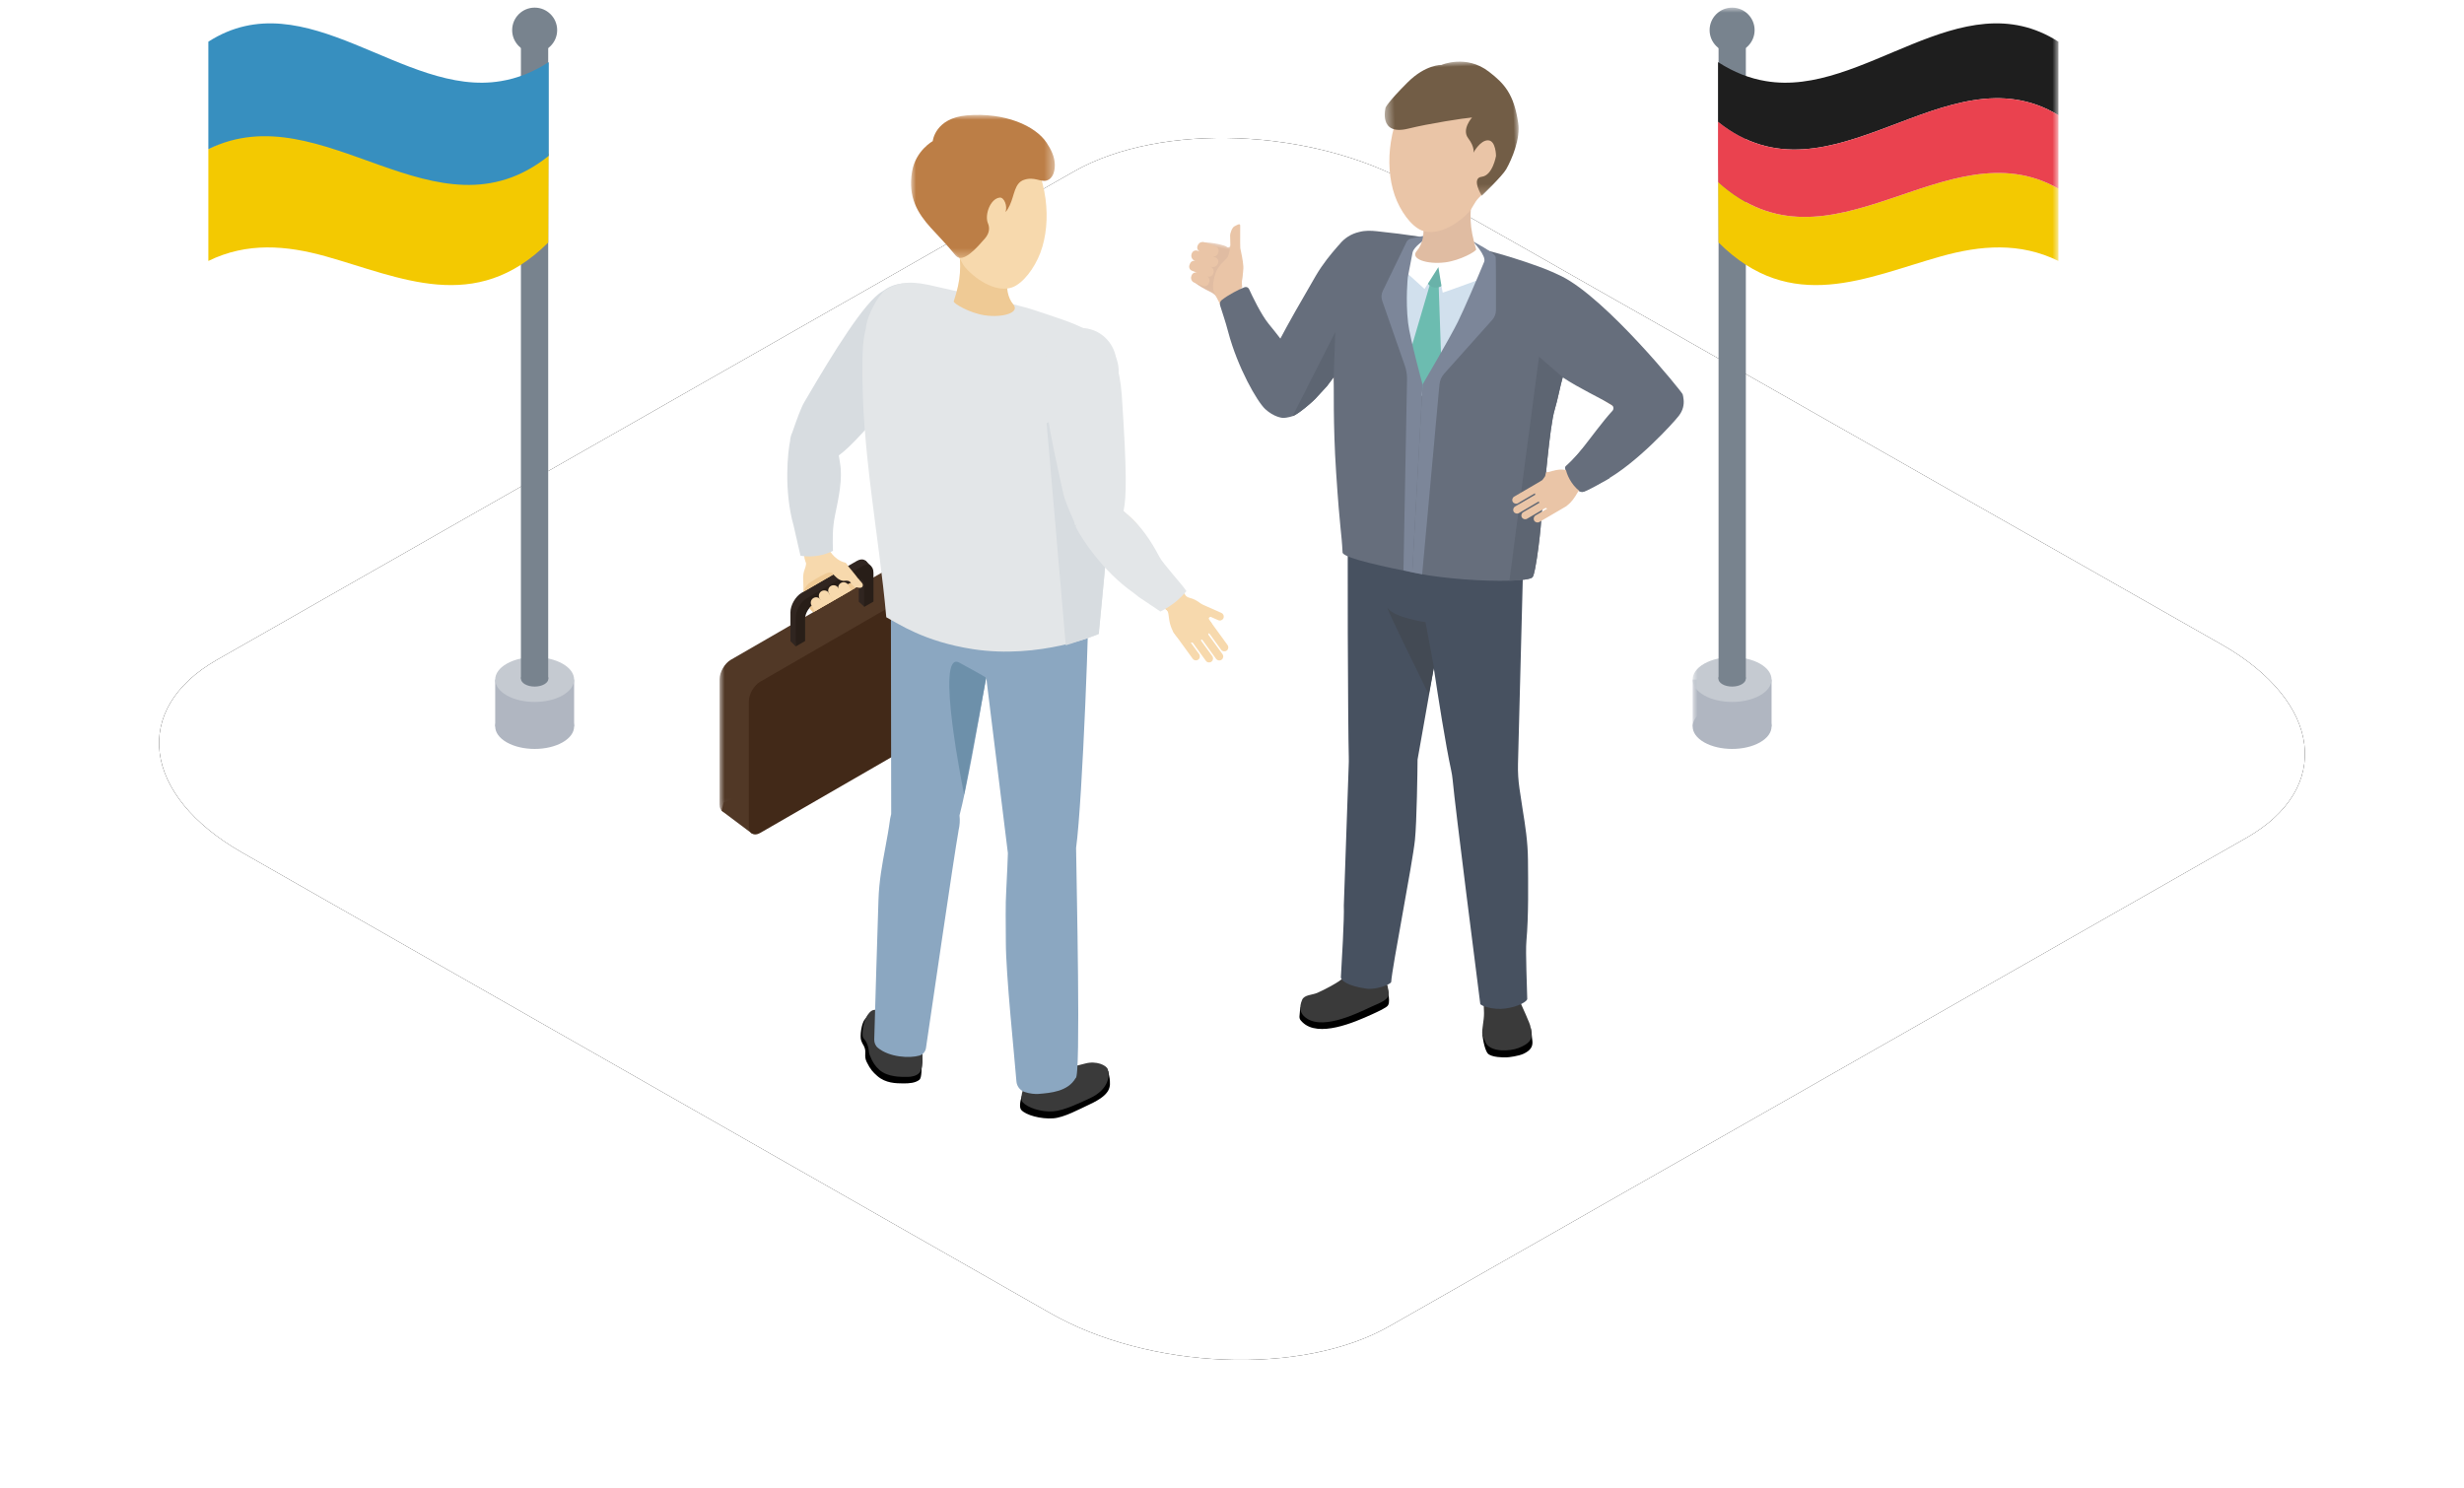 <svg xmlns="http://www.w3.org/2000/svg" xmlns:xlink="http://www.w3.org/1999/xlink" width="250" height="151" viewBox="0 0 250 151"><defs><polygon id="c" points="0 75.226 37.11 75.226 37.11 0 0 0"/><polygon id="g" points="0 0 20.076 0 20.076 25.921 0 25.921"/><polygon id="i" points="0 0 14.591 0 14.591 14.514 0 14.514"/><polygon id="k" points="0 0 5.218 0 5.218 5.935 0 5.935"/><polygon id="m" points="0 0 13.531 0 13.531 13.683 0 13.683"/><path id="a" d="M24.558,85.737 L106.499,132.443 C116.536,138.228 132.095,138.856 140.928,133.832 L227.921,84.25 C236.721,79.226 235.617,70.466 225.445,64.648 L143.404,18.009 C133.199,12.224 117.808,11.596 108.975,16.62 L21.982,66.202 C13.316,71.16 14.386,79.92 24.558,85.737 Z"/><path id="e" d="M18.506,2.607 C23.852,0.371 29.196,-1.562 34.535,1.86 L34.535,1.86 L34.535,24.109 C30.616,22.189 26.63,22.525 22.635,23.639 C22.333,23.723 22.031,23.811 21.729,23.9 L21.275,24.036 C14.169,26.179 7.004,29.183 0.051,22.239 C0.038,20.193 0.027,18.147 0.014,16.104 C0.01,15.295 0.005,14.486 0,13.677 L0,13.677 L0,3.932 C1.614,4.975 3.227,5.593 4.843,5.857 C8.902,6.552 12.962,4.94 17.021,3.232 L17.912,2.857 L17.912,2.857"/><filter id="b" width="116.5%" height="129%" x="-8.3%" y="-14.5%" filterUnits="objectBoundingBox"><feOffset in="SourceAlpha" result="shadowOffsetOuter1"/><feGaussianBlur in="shadowOffsetOuter1" result="shadowBlurOuter1" stdDeviation="6"/><feColorMatrix in="shadowBlurOuter1" values="0 0 0 0 0.216 0 0 0 0 0.561 0 0 0 0 0.749 0 0 0 0.15 0"/></filter></defs><g fill="none" fill-rule="evenodd" transform="translate(0 .774)"><rect width="250" height="150" y=".226"/><use xlink:href="#a" fill="#000" filter="url(#b)"/><use xlink:href="#a" fill="#FFF"/><g transform="translate(171.739)"><path fill="#B0B6C1" d="M6.833,74.56 C5.27,75.448 2.736,75.448 1.172,74.56 C-0.391,73.672 -0.391,72.231 1.172,71.343 C2.736,70.455 5.27,70.455 6.833,71.343 C8.396,72.231 8.396,73.672 6.833,74.56"/><mask id="d" fill="#fff"><use xlink:href="#c"/></mask><polygon fill="#B0B6C1" points="0 72.952 8.006 72.952 8.006 68.185 0 68.185" mask="url(#d)"/><path fill="#C5CAD1" d="M6.833,69.793 C5.27,70.681 2.736,70.681 1.172,69.793 C-0.391,68.905 -0.391,67.465 1.172,66.577 C2.736,65.689 5.27,65.689 6.833,66.577 C8.396,67.465 8.396,68.905 6.833,69.793" mask="url(#d)"/><polygon fill="#78838E" points="2.628 68.084 5.397 68.084 5.397 2.283 2.628 2.283" mask="url(#d)"/><path fill="#78838E" d="M4.988 68.662C4.444 68.977 3.561 68.977 3.017 68.662 2.473 68.348 2.473 67.839 3.017 67.524 3.561 67.21 4.444 67.21 4.988 67.524 5.533 67.839 5.533 68.348 4.988 68.662M6.286 2.283C6.286 3.544 5.264 4.566 4.003 4.566 2.742 4.566 1.72 3.544 1.72 2.283 1.72 1.022 2.742-0 4.003-0 5.264-0 6.286 1.022 6.286 2.283" mask="url(#d)"/><path fill="#F3C901" d="M37.11,18.366 C25.721,11.888 13.972,27.995 2.589,17.701 C2.601,19.745 2.613,21.79 2.625,23.836 C10.022,31.223 17.659,27.352 25.21,25.236 C29.204,24.122 33.19,23.786 37.11,25.706 L37.11,18.366 Z" mask="url(#d)"/><path fill="#1E1E1E" d="M37.11,10.912 C37.11,8.427 37.11,5.942 37.11,3.457 C27.223,-2.881 17.319,9.149 7.418,7.454 C5.802,7.19 4.188,6.571 2.575,5.528 C2.575,7.549 2.575,9.569 2.575,11.589 C14.012,20.742 25.666,4.011 37.11,10.912" mask="url(#d)"/><path fill="#EA424F" d="M37.11,18.366 C37.11,15.881 37.11,13.397 37.11,10.912 C25.666,4.011 14.012,20.743 2.575,11.59 C2.575,12.817 2.575,14.046 2.575,15.274 C2.58,16.083 2.584,16.892 2.589,17.701 C13.972,27.995 25.721,11.888 37.11,18.366" mask="url(#d)"/><g mask="url(#d)"><g transform="translate(2.575 1.597)"><mask id="f" fill="#fff"><use xlink:href="#e"/></mask><path d="M4.843,5.857 C3.227,5.593 1.614,4.975 0,3.932 L0,13.677 C0.005,14.486 0.01,15.295 0.014,16.104 C0.027,18.147 0.038,20.193 0.051,22.239 C7.448,29.626 15.085,25.755 22.635,23.639 C26.63,22.525 30.616,22.189 34.535,24.109 C34.535,16.693 34.535,9.277 34.535,1.86 C24.648,-4.478 14.744,7.552 4.843,5.857" mask="url(#f)"/></g></g></g><g transform="matrix(-1 0 0 1 58.25 0)"><path fill="#B0B6C1" d="M6.833,74.56 C5.27,75.448 2.736,75.448 1.172,74.56 C-0.391,73.672 -0.391,72.231 1.172,71.343 C2.736,70.455 5.27,70.455 6.833,71.343 C8.396,72.231 8.396,73.672 6.833,74.56"/><polygon fill="#B0B6C1" points="0 72.952 8.006 72.952 8.006 68.185 0 68.185"/><path fill="#C5CAD1" d="M6.833,69.793 C5.27,70.681 2.736,70.681 1.172,69.793 C-0.391,68.905 -0.391,67.465 1.172,66.577 C2.736,65.689 5.27,65.689 6.833,66.577 C8.396,67.465 8.396,68.905 6.833,69.793"/><polygon fill="#78838E" points="2.628 68.084 5.397 68.084 5.397 2.283 2.628 2.283"/><path fill="#78838E" d="M4.988 68.662C4.444 68.977 3.561 68.977 3.017 68.662 2.473 68.348 2.473 67.839 3.017 67.524 3.561 67.21 4.444 67.21 4.988 67.524 5.533 67.839 5.533 68.348 4.988 68.662M6.286 2.283C6.286 3.544 5.264 4.566 4.003 4.566 2.742 4.566 1.72 3.544 1.72 2.283 1.72 1.022 2.742 0 4.003 0 5.264 0 6.286 1.022 6.286 2.283"/><path fill="#F3C901" d="M37.11,14.362 C25.721,7.885 14.098,24.441 2.589,14.778 C2.601,16.822 2.613,21.79 2.625,23.836 C10.022,31.223 17.659,27.352 25.21,25.236 C29.204,24.122 33.19,23.786 37.11,25.706 L37.11,14.362 Z"/><path fill="#378FBF" d="M37.11,10.912 C37.11,8.427 37.11,5.942 37.11,3.457 C27.223,-2.881 17.319,9.149 7.418,7.454 C5.802,7.191 4.188,6.572 2.575,5.528 C2.575,7.549 2.575,13.02 2.575,15.04 C14.012,24.193 25.43,8.604 37.11,14.362"/></g><g transform="translate(73.007 4.726)"><g transform="translate(0 6.16)"><path fill="#F7D9AD" d="M10.786,45.529 C10.84,45.035 10.483,44.591 9.99,44.536 C9.496,44.482 9.051,44.838 8.997,45.333 C8.942,45.826 9.298,46.271 9.793,46.325 C10.287,46.38 10.731,46.023 10.786,45.529"/><path fill="#F7D9AD" d="M12.369,46.942 C12.123,46.222 11.713,45.811 11.124,45.282 C10.776,44.97 10.7,44.651 10.474,44.536 C10.286,44.44 9.042,44.616 8.859,45.024 C8.749,45.272 8.862,45.544 8.637,46.113 C8.407,46.691 8.434,47.461 8.686,48.2 C8.761,48.418 9.057,48.628 9.159,48.436 C9.21,48.342 9.203,48.648 9.29,48.8 C9.341,48.888 9.387,49.082 9.424,49.174 C9.647,49.724 10.55,49.619 11.156,49.413 C12.173,49.065 12.716,47.959 12.369,46.942"/><path fill="#F7D9AD" d="M10.775,45.025 C10.655,44.488 10.121,44.15 9.584,44.27 C9.046,44.391 8.709,44.924 8.829,45.461 C8.949,45.999 9.482,46.337 10.02,46.217 C10.557,46.096 10.895,45.563 10.775,45.025"/><path fill="#F7D9AD" d="M11.626,50.2 C11.816,50.058 11.84,49.646 12.108,49.513 C12.255,49.44 12.343,49.451 12.586,49.489 C13.255,49.591 13.058,48.694 13.326,48.657 C13.43,48.643 13.646,48.719 13.8,48.627 C13.926,48.551 14.16,48.127 13.461,47.329 C12.81,46.587 10.947,45.029 10.947,45.029 C10.947,45.029 9.871,44.541 9.157,45.733 C9.042,45.925 8.619,46.413 8.595,46.584 C8.542,46.942 8.423,48.194 8.574,48.675 C8.852,49.557 9.266,50.224 9.266,50.224 C9.266,50.224 9.596,50.663 9.928,50.701 C10.04,50.714 10.426,50.218 10.548,50.227 C10.961,50.254 11.445,50.335 11.626,50.2"/><path fill="#F7D9AD" d="M11.032,43.98 C11.032,43.98 11.559,45.138 12.733,45.431 C12.903,45.473 13.029,45.792 13.029,45.792 C13.029,45.792 12.627,46.328 13.073,47.045 C13.519,47.762 10.973,46.971 10.973,46.92 C10.973,46.869 10.436,45.341 10.436,45.243 C10.436,45.145 11.032,43.98 11.032,43.98"/><g transform="translate(0 44.869)"><mask id="h" fill="#fff"><use xlink:href="#g"/></mask><path fill="#513826" d="M1.147,10.422 L6.076,7.577 L7.027,7.027 L13.011,3.572 L13.963,3.023 L18.929,0.156 C19.56,-0.209 20.076,0.089 20.076,0.818 L20.076,13.512 C20.076,14.241 19.56,15.135 18.929,15.499 L1.147,25.766 C0.516,26.13 -0,25.832 -0,25.104 L-0,12.409 C-0,11.681 0.516,10.786 1.147,10.422" mask="url(#h)"/></g><polygon fill="#513826" points="3.292 72.93 .201 70.609 .422 69.781 3.973 68.162"/><path fill="#513826" d="M19.909,45.097 L22.75,47.198 L19.869,49.255 C19.869,49.255 19.138,46.512 19.133,46.494 C19.128,46.475 19.909,45.097 19.909,45.097"/><path fill="#422918" d="M4.123,57.521 L9.052,54.676 L10.002,54.127 L15.987,50.672 L16.939,50.122 L21.905,47.255 C22.536,46.891 23.052,47.189 23.052,47.917 L23.052,60.612 C23.052,61.34 22.536,62.235 21.905,62.599 L4.123,72.865 C3.492,73.229 2.976,72.931 2.976,72.203 L2.976,59.508 C2.976,58.78 3.492,57.886 4.123,57.521"/><path fill="#302520" d="M14.126,47.136 C14.126,46.62 13.761,46.409 13.314,46.667 L8.954,49.184 C8.507,49.442 8.142,50.076 8.142,50.591 L8.142,52.854 L7.191,53.404 L7.191,50.478 C7.191,49.75 7.707,48.856 8.338,48.491 L13.93,45.262 C14.561,44.898 15.078,45.196 15.078,45.925 L15.078,48.85 L14.126,49.399 L14.126,47.136 Z"/><polygon fill="#302520" points="14.82 45.24 15.389 45.805 15.044 45.885 14.664 45.575"/><polygon fill="#302520" points="7.191 53.404 7.728 53.942 7.859 52.833 7.362 52.971"/><polygon fill="#302520" points="14.126 49.399 14.664 49.896 14.86 49.138 14.593 48.926 14.269 49.204"/><path fill="#281E18" d="M14.664,47.674 C14.664,47.158 14.299,46.947 13.851,47.205 L9.492,49.722 C9.045,49.98 8.679,50.613 8.679,51.129 L8.679,53.392 L7.729,53.942 L7.729,51.016 C7.729,50.288 8.244,49.393 8.876,49.029 L14.468,45.8 C15.099,45.436 15.616,45.734 15.616,46.463 L15.616,49.388 L14.664,49.937 L14.664,47.674 Z"/><path fill="#EFCA95" d="M13.771,48.01 L9.498,50.471 C9.498,50.471 9.237,50.223 9.192,50.145 C9.16,50.09 9.13,50.053 9.139,50.02 C9.157,49.95 9.35,49.819 9.35,49.819 C9.35,49.819 13.182,47.401 13.324,47.496 C13.466,47.591 13.771,48.01 13.771,48.01"/><path fill="#F7D9AD" d="M11.249 46.36C11.249 46.36 11.438 46.522 11.79 46.874 12.141 47.226 12.466 47.307 12.682 47.28 12.899 47.253 13.196 47.226 13.358 47.55 13.521 47.875 14.163 48.037 14.325 47.983 14.422 47.95 14.551 47.915 14.536 47.685 14.523 47.505 14.254 47.295 14.144 47.153 14.025 47 13.846 46.771 13.629 46.496 13.223 45.982 12.733 45.431 12.733 45.431L11.249 46.36ZM9.65 50.386 9.318 49.756C9.178 49.488 9.282 49.154 9.55 49.014L9.55 49.014C9.818 48.874 10.151 48.979 10.291 49.247L10.608 49.828 9.65 50.386Z"/><path fill="#F7D9AD" d="M10.583,49.844 L10.136,49.059 C9.996,48.792 10.1,48.458 10.368,48.318 L10.368,48.318 C10.636,48.179 10.969,48.283 11.109,48.55 L11.521,49.317 L10.583,49.844 Z"/><path fill="#F7D9AD" d="M11.521,49.311 L11.083,48.532 C10.943,48.264 11.047,47.931 11.314,47.791 L11.314,47.791 C11.582,47.651 11.916,47.755 12.056,48.023 L12.469,48.764 L11.521,49.311 Z"/><path fill="#F7D9AD" d="M12.403,48.804 L12.101,48.229 C11.961,47.962 12.065,47.628 12.333,47.488 L12.333,47.488 C12.6,47.348 12.934,47.453 13.074,47.72 L13.352,48.251 L12.403,48.804 Z"/><path fill="#EFCA95" d="M11.539,46.637 C11.539,46.637 11.546,46.381 11.073,46.441 C10.756,46.482 9.836,47.035 9.263,47.396 C8.951,47.592 8.712,47.883 8.577,48.226 L8.511,48.395 L11.539,46.637 Z"/><path fill="#F7D9AD" d="M8.805,45.238 C8.774,44.648 9.228,44.144 9.818,44.113 C10.408,44.082 10.912,44.536 10.942,45.126 C10.973,45.716 10.52,46.22 9.93,46.251 C9.339,46.282 8.836,45.829 8.805,45.238"/><path fill="#F7D9AD" d="M8.704,45.284 L8.702,45.28 C8.437,44.218 7.896,41.762 7.866,41.654 C6.799,37.876 7.335,33.866 7.524,33.039 L11.753,33.153 C11.753,33.153 11.957,34.61 12.089,35.371 C12.584,38.225 10.803,42.237 11.083,44.746 L8.704,45.284 Z"/><path fill="#F7D9AD" d="M8.661 44.986C8.651 44.312 9.19 43.758 9.863 43.748 10.537 43.738 11.091 44.277 11.101 44.95 11.111 45.624 10.573 46.178 9.899 46.188 9.225 46.197 8.671 45.66 8.661 44.986M10.763 35.248C9.755 35.872 8.431 35.561 7.808 34.553 7.184 33.545 7.495 32.222 8.503 31.598 9.511 30.974 10.834 31.285 11.458 32.293 12.082 33.301 11.771 34.625 10.763 35.248"/><path fill="#F7D9AD" d="M7.486 33.471C7.46 32.286 8.4 31.303 9.585 31.277 10.771 31.251 11.753 32.191 11.779 33.376 11.805 34.561 10.866 35.544 9.68 35.57 8.495 35.596 7.513 34.657 7.486 33.471M45.453 50.301 45.449 50.299C44.549 49.678 42.519 48.194 42.424 48.133 39.125 46.005 36.875 42.642 36.471 41.897L39.718 39.185C39.718 39.185 40.835 40.143 41.437 40.627 43.696 42.44 45.013 46.628 46.882 48.325L45.453 50.301Z"/><path fill="#F7D9AD" d="M45.224 50.106C44.771 49.607 44.809 48.835 45.307 48.382 45.806 47.93 46.578 47.967 47.031 48.466 47.483 48.964 47.446 49.736 46.948 50.189 46.449 50.642 45.677 50.604 45.224 50.106M40.361 41.412C40.018 42.547 38.819 43.189 37.684 42.845 36.549 42.501 35.908 41.303 36.251 40.168 36.595 39.034 37.793 38.392 38.928 38.735 40.063 39.079 40.704 40.277 40.361 41.412"/><path fill="#F7D9AD" d="M45.229,50.102 C44.776,49.603 44.814,48.832 45.313,48.379 C45.812,47.926 46.583,47.963 47.036,48.462 C47.489,48.961 47.452,49.732 46.953,50.185 C46.454,50.638 45.682,50.601 45.229,50.102"/><path fill="#F7D9AD" d="M46.213,52.718 C45.745,52.074 45.64,51.476 45.542,50.654 C45.485,50.168 45.122,50.117 45.088,49.871 C45.057,49.653 46.431,48.047 46.833,48.287 C47.321,48.577 47.128,48.877 47.75,49.026 C48.384,49.179 49.026,49.664 49.506,50.325 C49.648,50.52 50.071,50.967 49.845,50.939 C49.734,50.926 49.578,51.037 49.656,51.203 C49.701,51.3 49.839,51.456 49.895,51.543 C50.232,52.065 49.597,52.775 49.056,53.168 C48.146,53.829 46.873,53.628 46.213,52.718"/><path fill="#F7D9AD" d="M49.033 51.03 49.033 51.03C49.212 50.9 49.465 50.94 49.594 51.119L51.543 53.801C51.673 53.98 51.633 54.233 51.454 54.363 51.275 54.493 51.022 54.453 50.892 54.274L48.944 51.592C48.813 51.413 48.854 51.16 49.033 51.03M48.519 51.952 48.519 51.952C48.698 51.822 48.951 51.862 49.081 52.041L51.029 54.723C51.159 54.902 51.119 55.155 50.94 55.285 50.762 55.415 50.509 55.375 50.379 55.196L48.43 52.513C48.3 52.335 48.34 52.082 48.519 51.952M47.484 52.155 47.484 52.155C47.663 52.025 47.916 52.065 48.046 52.244L49.994 54.926C50.124 55.105 50.084 55.358 49.905 55.488 49.726 55.618 49.474 55.578 49.343 55.399L47.395 52.717C47.265 52.538 47.305 52.285 47.484 52.155M46.147 51.943 46.147 51.943C46.326 51.813 46.579 51.853 46.709 52.032L48.657 54.714C48.787 54.894 48.747 55.146 48.568 55.277 48.39 55.406 48.137 55.366 48.007 55.188L46.058 52.505C45.928 52.326 45.968 52.074 46.147 51.943M47.362 49.396 47.362 49.396C47.452 49.194 47.69 49.102 47.893 49.193L50.921 50.541C51.123 50.631 51.215 50.87 51.125 51.073 51.035 51.274 50.796 51.366 50.594 51.276L47.565 49.928C47.363 49.838 47.271 49.599 47.362 49.396"/><path fill="#F7D297" d="M32.253,25.925 C32.761,27.749 34.652,28.815 36.476,28.307 C38.3,27.799 39.366,25.908 38.858,24.084 C38.35,22.26 36.459,21.193 34.635,21.702 C32.811,22.21 31.745,24.101 32.253,25.925"/><path fill="#EAC5A7" d="M9.444,35.356 C8.264,35.242 7.4,34.193 7.514,33.012 C7.628,31.832 8.677,30.968 9.857,31.082 C11.038,31.196 11.902,32.246 11.788,33.426 C11.674,34.606 10.624,35.47 9.444,35.356"/><path fill="#EAC5A7" d="M21.884,22.544 C21.888,22.538 21.89,22.531 21.895,22.524 C22.692,21.183 22.495,19.424 21.321,18.298 C20.1,17.129 18.24,17.044 16.923,18.012 C16.898,18.028 16.869,18.04 16.844,18.057 L16.742,18.13 C14.657,19.297 10.124,27.228 8.906,29.294 C8.514,29.946 7.903,31.798 7.714,32.312 L10.745,35.073 C12.213,34.496 13.291,33.746 19.829,25.728 C20.892,24.424 21.558,23.127 21.884,22.544"/><path fill="#D7DCE0" d="M21.381,18.122 C20.091,16.886 18.109,16.759 16.665,17.816 C16.642,17.828 16.62,17.841 16.594,17.858 L16.514,17.916 C14.749,18.905 11.519,24.162 8.903,28.632 L8.588,29.168 C8.256,29.719 7.797,31.033 7.521,31.817 C7.462,31.99 7.411,32.133 7.384,32.209 C7.26,32.475 7.187,32.73 7.163,32.985 C7.16,33.011 7.16,33.037 7.167,33.037 C6.931,34.13 6.491,38.07 7.522,41.719 C7.534,41.762 7.598,42.047 7.688,42.449 C7.832,43.085 8.04,44.007 8.209,44.726 C8.915,44.88 10.319,44.865 11.506,44.237 C11.477,43.182 11.433,41.975 11.718,40.619 C12.1,38.796 12.497,36.911 12.222,35.329 C12.184,35.111 12.14,34.836 12.098,34.555 C13.262,33.705 14.991,31.915 19.91,25.883 C20.859,24.719 21.484,23.583 21.858,22.903 L21.996,22.649 C22.875,21.172 22.622,19.311 21.381,18.122"/><path fill="#000" d="M39.58,97.783 L39.434,97.017 C39.434,97.017 39.345,97.129 39.231,97.283 C38.759,96.857 37.886,96.421 37.094,96.635 C35.97,96.939 35.667,96.979 34.525,96.979 C33.155,96.98 32.314,97.049 31.619,97.798 C30.924,98.546 30.183,100.487 30.613,100.976 C31.076,101.501 32.59,101.92 33.866,101.826 C34.961,101.747 36.518,100.888 37.55,100.41 C39.805,99.367 39.651,98.574 39.58,97.783"/><path fill="#3A3A3A" d="M37.586,99.781 C36.556,100.262 34.94,101.041 33.845,101.12 C32.569,101.213 31.217,100.717 30.754,100.191 C30.324,99.703 31.071,98.162 31.396,97.371 C31.783,96.432 33.161,96.61 34.531,96.609 C35.673,96.609 35.976,96.569 37.1,96.265 C38.239,95.957 39.259,96.448 39.391,96.849 C39.575,97.407 39.579,98.85 37.586,99.781"/><path fill="#EAC5A7" d="M34.688,96.172 C34.689,96.772 34.77,97.755 34.164,98.136 C34.164,98.136 32.067,98.909 31.633,97.768 C31.487,97.383 31.147,95.473 31.089,94.901 C31.029,94.315 34.541,93.414 34.635,93.81 C34.692,94.053 34.687,95.337 34.688,96.172"/><path fill="#000" d="M14.751,91.774 L15.209,91.184 C15.209,91.184 15.54,91.252 15.515,91.392 C16.148,91.441 16.599,91.809 17.018,92.353 C17.613,93.125 17.803,93.313 18.62,93.944 C19.602,94.702 20.701,95.284 20.577,96.029 C20.456,96.761 20.545,97.695 20.272,97.916 C19.868,98.243 19.23,98.288 18.633,98.282 C17.916,98.275 16.85,98.276 15.999,97.524 C15.551,97.128 15.313,96.881 14.936,96.127 C14.624,95.501 14.915,95.167 14.707,94.632 C14.588,94.324 14.493,94.306 14.358,93.89 C14.235,93.509 14.381,92.19 14.751,91.774"/><path fill="#3A3A3A" d="M14.511,93.41 C14.528,93.753 14.762,93.78 14.939,94.203 C15.235,94.908 15.061,94.954 15.253,95.45 C15.509,96.113 15.81,96.551 16.212,96.905 C17.062,97.658 18.406,97.627 19.101,97.622 C19.417,97.62 19.995,97.542 20.283,97.196 C20.584,96.833 20.587,96.193 20.591,95.869 C20.601,95.082 20.574,94.665 20.487,93.821 C20.4,92.982 18.347,92.79 17.751,92.017 C17.149,91.234 16.762,90.621 15.624,90.835 C15.086,90.937 14.446,92.079 14.511,93.41"/><path fill="#EAC5A7" d="M16.816 92.437C16.815 93.037 16.734 94.02 17.339 94.401 17.339 94.401 19.436 95.174 19.871 94.033 20.017 93.648 20.357 91.738 20.415 91.166 20.474 90.58 16.962 89.679 16.869 90.075 16.811 90.318 16.817 91.602 16.816 92.437M34.005 72.098C35.621 72.809 36.354 74.696 35.642 76.312 34.931 77.929 33.044 78.662 31.428 77.95 29.812 77.238 29.078 75.352 29.79 73.735 30.502 72.119 32.389 71.386 34.005 72.098M34.634 97.433C34.522 98.381 33.747 99.068 32.903 98.968 32.06 98.868 31.467 98.019 31.579 97.071 31.692 96.123 32.467 95.436 33.31 95.536 34.154 95.636 34.746 96.486 34.634 97.433"/><path fill="#EAC5A7" d="M34.623,97.433 C34.51,98.381 33.735,99.068 32.891,98.968 C32.115,98.876 31.551,98.149 31.554,97.295 C31.554,97.295 31.217,95.511 31.213,95.511 C30.601,91.753 29.627,87.589 29.297,83.883 C29.031,80.911 29.451,78.45 29.478,75.585 L29.526,75.115 C29.765,73.102 31.411,71.643 33.202,71.856 C34.994,72.068 36.252,73.872 36.013,75.885 L36.013,76.02 C36.002,76.196 35.155,89.917 34.851,93.462 C34.851,93.462 34.851,93.462 34.851,93.462 C34.782,94.413 34.694,96.498 34.626,97.41 L34.623,97.433 Z"/><path fill="#EAC5A7" d="M37.184 51.371C36.863 48.49 34.267 46.415 31.385 46.736 28.504 47.057 26.428 49.653 26.749 52.534 26.811 53.085 29.505 74.906 29.505 74.906 29.593 76.68 30.802 78.134 32.396 78.267 34.155 78.413 35.717 76.894 35.885 74.874L35.922 74.389C36.605 69.446 37.3 52.416 37.184 51.371M22.471 68.539C23.989 69.44 24.489 71.402 23.588 72.921 22.686 74.439 20.724 74.939 19.206 74.037 17.687 73.136 17.187 71.174 18.089 69.656 18.991 68.137 20.952 67.638 22.471 68.539M20.036 93.765C19.81 94.692 18.958 95.281 18.132 95.079 17.307 94.879 16.821 93.964 17.047 93.036 17.273 92.109 18.126 91.521 18.951 91.722 19.777 91.923 20.262 92.838 20.036 93.765"/><path fill="#EAC5A7" d="M20.025,93.764 C19.799,94.691 18.946,95.279 18.121,95.078 C17.361,94.893 16.89,94.104 16.995,93.256 C16.995,93.256 16.876,91.444 16.873,91.444 C16.718,87.639 16.254,83.388 16.374,79.669 C16.469,76.687 17.183,74.295 17.555,71.455 L17.66,70.993 C18.14,69.024 19.95,67.775 21.703,68.202 C23.456,68.629 24.488,70.572 24.007,72.541 L23.99,72.675 C23.958,72.849 21.461,86.367 20.731,89.849 C20.731,89.849 20.731,89.849 20.731,89.849 C20.547,90.785 20.208,92.844 20.03,93.741 L20.025,93.764 Z"/><path fill="#EAC5A7" d="M28.129,48.348 C28.158,45.449 25.832,43.075 22.932,43.046 C20.033,43.017 17.659,45.344 17.631,48.243 C17.625,48.797 17.664,70.783 17.664,70.783 C17.537,72.555 18.562,74.144 20.128,74.468 C21.857,74.826 23.591,73.507 24.002,71.522 L24.097,71.045 C25.371,66.221 28.118,49.399 28.129,48.348"/><path fill="#EAC5A7" d="M26.615,52.071 C26.916,54.763 29.341,56.703 32.033,56.402 C34.725,56.102 36.664,53.676 36.364,50.984 C36.064,48.293 33.639,46.353 30.946,46.654 C28.255,46.954 26.315,49.379 26.615,52.071"/><path fill="#E0BCA2" d="M17.42,48.433 C17.72,51.125 20.146,53.064 22.837,52.764 C25.53,52.463 27.468,50.038 27.168,47.346 C26.868,44.654 24.443,42.715 21.751,43.015 C19.059,43.315 17.12,45.741 17.42,48.433"/><path fill="#EAC5A7" d="M22.523,48.342 C22.523,48.342 22.455,53.536 25.097,55.13 C27.892,56.815 31.624,56.428 31.624,56.428 L28.39,50.295 L22.523,48.342 Z"/><path fill="#8BA7C1" d="M36.133,97.735 C36.672,97.777 36.216,77.828 36.174,74.396 C36.838,69.542 37.571,49.37 37.433,48.133 C37.27,46.673 17.411,43.129 17.38,46.142 C17.375,46.691 17.413,69.886 17.415,70.764 C17.411,70.824 17.41,70.883 17.412,70.956 L17.307,71.422 C17.171,72.463 16.986,73.457 16.807,74.419 C16.501,76.062 16.184,77.76 16.124,79.661 C16.053,81.864 15.75,91.558 15.695,93.822 C15.687,94.146 15.812,94.466 16.062,94.672 C17.235,95.64 19.297,95.75 20.291,95.456 C20.64,95.352 20.89,95.049 20.943,94.689 C21.396,91.631 23.832,74.91 24.22,72.807 L24.25,72.6 C24.372,72.098 24.405,71.588 24.346,71.083 C25.04,68.44 26.176,62.221 27.051,57.047 C27.854,63.575 29.254,74.918 29.255,74.918 C29.258,74.977 29.154,77.642 29.092,78.62 C28.987,80.286 29.051,82.003 29.047,83.905 C29.042,87.201 29.932,95.636 30.121,98.08 C30.159,98.569 30.483,98.988 30.946,99.15 C31.459,99.33 32.05,99.374 32.318,99.352 C33.614,99.248 35.342,99.111 36.133,97.735"/><path fill="#6D90AA" d="M27.059,57.116 C27.059,57.116 26.871,56.967 24.327,55.584 C21.784,54.202 24.811,68.953 24.811,68.953 L27.059,57.116 Z"/><path fill="#E3E6E8" d="M38.307,22.404 C36.173,21.131 34.973,20.839 31.919,19.806 C29.96,19.142 24.313,17.972 21.792,17.38 C19.901,16.936 18.34,16.746 16.773,17.824 C16.135,18.263 14.939,20.347 14.856,21.636 C14.856,21.637 14.857,21.638 14.857,21.639 C14.462,23.06 14.507,24.764 14.5,25.287 C14.376,33.902 16.186,42.719 16.917,50.976 C18.101,51.601 20.724,53.444 25.694,54.213 C32.497,55.265 38.453,52.691 38.453,52.691 C38.453,52.691 40.232,36.213 40.447,26.63 C40.441,26.628 40.435,26.626 40.429,26.625 C40.743,25.108 39.909,23.359 38.307,22.404"/><path fill="#F7D297" d="M33.257,26.625 C33.916,28.4 35.89,29.305 37.665,28.646 C39.44,27.986 40.344,26.013 39.685,24.238 C39.026,22.463 37.053,21.559 35.278,22.218 C33.503,22.877 32.598,24.85 33.257,26.625"/><path fill="#D7DCE0" d="M38.482,52.661 C38.482,52.661 37.525,53.047 37.224,53.145 C36.19,53.479 35.128,53.824 35.128,53.824 L33.181,31.27 L40.429,28.309 C40.429,28.309 39.942,36.243 39.658,39.789 C39.455,42.332 38.482,52.661 38.482,52.661"/><path fill="#EAC5A7" d="M40.656,28.338 C40.568,27.036 40.309,25.905 40.123,25.158 C40.118,23.683 39.155,22.324 37.668,21.884 C35.852,21.347 33.945,22.383 33.408,24.199 C33.389,24.263 33.376,24.328 33.361,24.393 C33.31,24.515 33.268,24.64 33.238,24.771 L33.212,24.894 C32.486,27.17 34.59,36.06 35.111,38.401 C35.269,39.144 36.087,40.915 36.3,41.42 L40.4,41.367 C41.078,39.943 41.354,38.658 40.656,28.338"/><path fill="#EAC5A7" d="M39.642,42.462 C38.702,43.185 37.354,43.008 36.632,42.067 C35.909,41.127 36.086,39.78 37.027,39.058 C37.967,38.335 39.314,38.512 40.037,39.452 C40.759,40.392 40.582,41.74 39.642,42.462"/><path fill="#E3E6E8" d="M47.366,48.328 C46.995,47.714 44.989,45.554 44.621,44.839 C43.77,43.189 42.716,41.702 41.514,40.656 C41.363,40.526 41.18,40.361 40.99,40.191 C41.286,38.807 41.343,36.339 40.806,28.387 C40.719,27.106 40.473,25.998 40.273,25.22 C40.268,23.638 39.204,22.219 37.687,21.77 C36.762,21.497 35.786,21.599 34.938,22.06 C34.09,22.521 33.473,23.283 33.199,24.209 C33.184,24.259 33.172,24.309 33.161,24.359 L33.158,24.385 C33.101,24.522 33.057,24.658 33.025,24.796 L33.005,24.9 C32.394,26.813 33.622,32.848 34.761,37.892 L34.898,38.501 C35.029,39.119 35.584,40.382 35.916,41.137 L35.985,41.306 C35.996,41.365 36.007,41.423 36.024,41.482 C36.041,41.541 36.064,41.597 36.086,41.654 L36.257,41.586 L36.117,41.729 C36.139,41.787 36.163,41.845 36.204,41.924 C36.214,41.946 36.225,41.968 36.232,41.979 C36.731,42.969 38.856,46.291 41.978,48.484 C42.011,48.507 42.245,48.691 42.572,48.949 C42.664,49.02 44.625,50.315 44.729,50.397 C45.959,49.782 46.775,49.047 47.366,48.328"/><path fill="#EFCA95" d="M24.245,13.16 C24.522,15.429 24.512,16.618 23.759,18.927 C23.701,19.108 25.326,20.099 26.89,20.334 C28.721,20.61 30.495,20.068 29.815,19.247 C28.567,17.742 29.465,15.271 29.719,14.8 C30.665,13.049 29.704,12.636 27.92,12.254 C26.136,11.872 25.712,13.282 24.245,13.16"/><path fill="#F7D9AD" d="M24.066,4.634 C23.401,6.401 21.517,8.616 21.849,10.621 C22.059,11.889 22.977,12.998 23.92,13.969 C24.469,14.533 24.536,15.051 24.966,15.526 C26.284,16.979 28.249,18.015 29.685,17.502 C30.802,17.103 31.967,15.536 32.549,13.99 C33.163,12.357 33.318,10.422 33.077,8.556 C32.796,6.381 31.976,4.302 30.715,2.912 C28.373,0.328 25.396,1.099 24.066,4.634"/><g transform="translate(19.426)"><mask id="j" fill="#fff"><use xlink:href="#i"/></mask><path fill="#BC7E46" d="M11.465,6.59 C10.488,6.921 10.512,8.114 10.019,9.171 C9.95,9.319 9.741,9.734 9.584,9.852 C9.813,9.271 9.452,8.341 8.998,8.391 C8.047,8.496 7.444,10.15 7.805,11.001 C7.946,11.334 8.055,11.912 7.482,12.561 C6.778,13.36 5.261,15.165 4.532,14.271 C3.531,13.044 2.67,12.193 1.993,11.438 C0.708,10.007 -0.344,8.372 0.106,5.746 C0.471,3.616 2.204,2.661 2.204,2.661 C2.204,2.661 2.425,0.318 5.684,0.046 C9.52,-0.274 12.626,1.105 13.759,2.825 C14.22,3.525 14.551,4.203 14.588,4.995 C14.614,5.564 14.466,6.456 13.759,6.659 C13.14,6.836 12.508,6.236 11.465,6.59" mask="url(#j)"/></g></g><g transform="scale(-1 1) rotate(2 -48.298 -2767.006)"><path fill="#EAC5A7" d="M26.625,50.463 C26.333,53.082 23.973,54.969 21.354,54.677 C18.735,54.385 16.849,52.025 17.14,49.406 C17.431,46.787 19.792,44.9 22.411,45.192 C25.03,45.484 26.916,47.844 26.625,50.463"/><path fill="#E0BCA2" d="M33.66,47.552 C33.368,50.171 31.008,52.058 28.389,51.766 C25.77,51.473 23.883,49.114 24.176,46.495 C24.468,43.876 26.828,41.989 29.446,42.281 C32.065,42.573 33.952,44.933 33.66,47.552"/><path fill="#EAC5A7" d="M30.001,47.487 C30.001,47.487 29.975,52.744 29.039,54.032 C28.102,55.32 26.906,55.548 26.906,55.548 L26.494,48.918 L30.001,47.487 Z"/><path fill="#F7D297" d="M17.799,26.001 C17.41,27.844 15.6,29.022 13.758,28.633 C11.915,28.244 10.737,26.435 11.126,24.593 C11.515,22.75 13.324,21.571 15.166,21.961 C17.009,22.35 18.188,24.159 17.799,26.001"/><path fill="#EAC5A7" d="M22.856 70.114C24.383 70.902 24.981 72.778 24.194 74.305 23.406 75.832 21.53 76.431 20.003 75.643 18.477 74.856 17.878 72.979 18.665 71.452 19.453 69.925 21.329 69.326 22.856 70.114M21.95 94.754C21.784 95.668 20.991 96.289 20.177 96.141 19.365 95.994 18.84 95.133 19.006 94.22 19.172 93.306 19.965 92.685 20.778 92.833 21.591 92.98 22.116 93.84 21.95 94.754"/><path fill="#EAC5A7" d="M21.939,94.754 C21.773,95.668 20.979,96.288 20.166,96.14 C19.418,96.004 18.914,95.265 18.968,94.436 C18.968,94.436 18.747,92.683 18.744,92.683 C18.373,88.997 17.678,84.895 17.578,81.276 C17.499,78.375 18.054,76.01 18.251,73.23 L18.326,72.776 C18.678,70.836 20.364,69.517 22.091,69.831 C23.818,70.145 24.933,71.972 24.58,73.912 L24.571,74.043 C24.55,74.214 22.906,87.487 22.399,90.911 C22.399,90.911 22.399,90.911 22.399,90.911 C22.274,91.83 22.064,93.85 21.943,94.732 L21.939,94.754 Z"/><path fill="#EAC5A7" d="M27.184 50.178C27.045 47.361 24.647 45.19 21.83 45.33 19.014 45.469 16.842 47.866 16.982 50.683 17.008 51.221 18.318 72.572 18.318 72.572 18.297 74.301 19.384 75.784 20.924 76.008 22.623 76.256 24.231 74.874 24.516 72.923L24.58 72.454C25.539 67.696 27.235 51.2 27.184 50.178M32.793 66.624C34.415 67.189 35.273 68.962 34.708 70.584 34.143 72.207 32.37 73.064 30.747 72.5 29.125 71.935 28.267 70.161 28.832 68.539 29.397 66.916 31.17 66.059 32.793 66.624M35.367 91.146C35.331 92.073 34.633 92.8 33.807 92.768 32.982 92.736 32.341 91.959 32.376 91.031 32.412 90.103 33.11 89.377 33.936 89.409 34.762 89.44 35.403 90.218 35.367 91.146"/><path fill="#EAC5A7" d="M35.356,91.147 C35.32,92.074 34.622,92.801 33.796,92.769 C33.036,92.74 32.433,92.078 32.369,91.25 C32.369,91.25 31.904,89.546 31.9,89.547 C31.015,85.949 29.748,81.987 29.14,78.418 C28.653,75.557 28.868,73.137 28.672,70.357 L28.683,69.897 C28.758,67.927 30.242,66.384 31.995,66.451 C33.749,66.518 35.11,68.17 35.034,70.141 L35.044,70.272 C35.047,70.444 35.29,83.816 35.27,87.277 C35.269,87.278 35.269,87.278 35.269,87.278 C35.276,88.205 35.352,90.234 35.357,91.124 L35.356,91.147 Z"/><path fill="#EAC5A7" d="M34.269 46.277C33.734 43.507 31.055 41.696 28.286 42.23 25.516 42.766 23.705 45.445 24.239 48.214 24.342 48.743 28.646 69.696 28.646 69.696 28.869 71.41 30.154 72.726 31.71 72.731 33.428 72.737 34.825 71.143 34.831 69.17L34.83 68.697C35.108 63.85 34.463 47.281 34.269 46.277M35.315 91.287C35.224 90.527 34.534 89.984 33.773 90.075 33.013 90.166 32.47 90.856 32.561 91.616L32.566 91.66C32.566 91.66 32.326 92.881 32.683 94.13L33.052 94.175C33.178 94.719 33.571 95.237 34.199 95.559 35.587 96.267 38.461 97.677 39.762 96.347 40.646 95.445 38.181 93.648 37.115 93.167 36.953 93.095 36.794 93.008 36.635 92.917L36.594 92.68C35.944 92.322 35.518 91.775 35.349 91.356L35.315 91.287Z"/><path fill="#000" d="M33.79,96.316 C35.588,97.059 39.308,98.528 40.871,96.856 C41.131,96.577 41.198,96.494 41.103,95.95 C41.076,95.79 41.07,95.531 40.999,95.364 C40.528,94.266 37.602,96.167 36.693,95.841 C35.316,95.346 34.612,94.835 33.198,94.336 C32.554,94.109 32.214,93.02 32.146,93.543 C32.133,93.641 32.015,94.268 32.018,94.367 C32.031,94.721 31.929,95.114 32.118,95.448 C32.252,95.686 33.221,96.079 33.79,96.316"/><path fill="#3A3A3A" d="M37.032,92.851 C36.854,92.741 35.974,92.106 35.88,92.137 C36.24,92.519 32.517,92.504 32.528,92.317 C32.19,92.917 31.973,93.945 32.018,94.367 C32.081,94.944 33.122,95.241 33.805,95.533 C35.515,96.263 39.178,97.891 40.707,96.234 C41.01,95.906 41.187,95.388 40.815,94.596 C40.571,94.075 39.793,94.161 39.219,93.929 C38.402,93.599 37.477,93.126 37.032,92.851"/><path fill="#EAC5A7" d="M22.337,96.439 C22.25,95.771 22.234,95.391 22.234,95.391 C22.499,94.831 22.098,94.134 21.335,93.834 C20.569,93.533 19.667,93.456 19.397,94.017 C19.397,94.017 19.398,94.43 19.326,94.584 L19.327,94.585 C19.207,94.843 19.006,95.308 18.765,96.009 C18.511,96.747 17.956,97.653 17.841,98.423 C17.754,99.001 18.54,100.365 19.175,100.73 C19.624,100.988 20.143,101.038 20.333,101.024 C20.523,101.009 21.29,100.734 21.87,99.683 C22.45,98.632 22.423,97.106 22.337,96.439"/><path fill="#000" d="M22.666,98.627 C22.627,98.709 22.111,99.475 22.058,99.562 C21.498,100.478 20.777,100.194 20.577,100.199 C20.378,100.203 19.827,100.131 19.34,99.877 C18.651,99.518 17.68,98.747 17.743,98.232 C17.744,98.223 17.747,98.214 17.748,98.205 C17.656,98.439 17.657,99.16 17.632,99.366 C17.57,99.882 17.564,100.428 18.546,100.846 C19.084,101.074 20.053,101.155 20.322,101.155 C20.586,101.155 21.802,101.115 22.178,100.698 C22.258,100.61 22.572,100.065 22.666,98.627"/><polygon fill="#000" points="22.433 98.171 22.117 99.67 21.552 99.78"/><path fill="#3A3A3A" d="M22.418,96.579 C22.402,95.967 22.43,94.529 22.413,94.586 C22.319,94.872 22.221,95.299 22.122,95.504 C21.681,96.419 19.452,96.136 19.37,94.723 C19.361,94.571 19.276,94.184 19.269,93.926 C19.267,93.849 19.081,94.575 18.862,95.193 C18.588,95.972 17.709,97.923 17.748,98.205 C17.749,98.214 17.687,98.834 17.686,98.842 C17.623,99.358 17.886,99.859 19.071,100.254 C19.959,100.549 21.752,100.591 22.313,99.676 C22.366,99.589 22.66,98.824 22.666,98.732 C22.707,98.153 22.438,97.383 22.418,96.579"/><path fill="#EAC5A7" d="M26.844,50.556 C26.552,53.175 24.192,55.062 21.573,54.77 C18.954,54.478 17.068,52.118 17.36,49.499 C17.651,46.88 20.011,44.994 22.63,45.285 C25.249,45.577 27.136,47.937 26.844,50.556"/><path fill="#E0BCA2" d="M33.879,47.645 C33.587,50.264 31.228,52.151 28.608,51.859 C25.989,51.566 24.103,49.207 24.395,46.588 C24.687,43.969 27.047,42.082 29.665,42.374 C32.284,42.666 34.171,45.026 33.879,47.645"/><path fill="#EAC5A7" d="M30.22,47.58 C30.22,47.58 30.195,52.837 29.258,54.125 C28.321,55.413 27.125,55.641 27.125,55.641 L26.713,49.011 L30.22,47.58 Z"/><path fill="#475160" d="M36.804,92.441 C36.667,90.994 36.236,86.393 36.253,85.185 L35.264,71.015 C35.24,70.732 35.226,70.45 35.224,70.164 C35.204,67.146 34.597,47.391 34.453,46.488 C34.229,45.094 33.476,43.869 32.33,43.041 C31.186,42.213 29.787,41.88 28.392,42.104 C26.487,42.41 24.923,43.709 24.264,45.516 C23.507,45.176 22.674,45.02 21.844,45.059 C18.931,45.205 16.679,47.692 16.823,50.605 C16.845,51.06 17.808,66.826 18.09,71.427 C18.141,72.265 18.12,73.102 18.027,73.936 C17.942,74.685 17.84,75.582 17.779,76.074 C17.577,77.683 17.369,79.348 17.419,81.194 C17.485,83.598 17.546,86.893 17.866,89.437 C18.006,90.555 17.96,94.134 17.985,95.308 C17.989,95.511 18.795,96.056 20.26,96.198 C21.513,96.319 22.747,95.822 22.765,95.635 C22.975,93.338 24.612,75.68 24.776,72.782 C24.794,72.466 24.833,72.156 24.889,71.846 C25.368,69.201 25.952,64.356 26.289,61.413 L28.259,70.642 C28.299,71.664 28.556,76.948 28.808,78.776 C29.137,81.159 31.595,91.688 31.719,93.091 C31.739,93.329 33.249,93.86 34.238,93.691 C36.272,93.343 36.829,92.706 36.804,92.441"/><path fill="#434A54" d="M26.274,61.337 L26.966,56.732 C26.966,56.732 30.125,56.155 30.73,55.186 C31.336,54.218 26.896,64.064 26.896,64.064 L26.274,61.337 Z"/><path fill="#F7D297" d="M35.125,21.252 C34.736,23.094 32.927,24.273 31.085,23.884 C29.242,23.495 28.063,21.686 28.452,19.843 C28.842,18.001 30.651,16.822 32.493,17.211 C34.336,17.6 35.514,19.409 35.125,21.252"/><path fill="#EAC5A7" d="M35.318 32.7C35.432 31.494 36.494 20.709 34.741 18.7 33.202 16.936 31.948 16.94 30.688 17.115 25.323 17.858 20.307 18.962 15.075 21.003 13.695 21.541 10.702 22.803 11.199 25.921 11.267 26.347 12.046 29.88 12.325 30.884 12.568 31.758 14.814 38.164 15.012 38.912 15.68 41.421 16.242 43.329 16.802 46.679 16.802 46.679 16.637 48.766 16.983 49.012 18.72 50.254 23.958 50.034 28.356 48.035 31.563 46.577 32.529 45.712 32.847 45.058 32.847 45.058 33.528 43.014 33.836 41.777 34.515 39.039 34.938 36.689 35.318 32.7M10.787 43.796 10.783 43.794C9.818 43.293 7.628 42.082 7.527 42.033 4.007 40.345 1.368 37.306.876 36.621L3.742 33.541C3.742 33.541 4.964 34.347 5.618 34.749 8.073 36.257 9.894 40.225 11.951 41.667L10.787 43.796Z"/><path fill="#EAC5A7" d="M10.537 43.631C10.027 43.195 9.968 42.429 10.404 41.92 10.84 41.411 11.606 41.352 12.115 41.788 12.624 42.223 12.683 42.989 12.248 43.499 11.812 44.008 11.046 44.067 10.537 43.631M4.654 35.658C4.456 36.82 3.354 37.603 2.191 37.406 1.029 37.208.246 36.105.443 34.943.641 33.78 1.744 32.998 2.906 33.195 4.07 33.393 4.852 34.496 4.654 35.658"/><path fill="#EAC5A7" d="M1.903,37.284 C0.787,36.904 0.188,35.692 0.568,34.575 C0.947,33.459 2.159,32.86 3.276,33.24 C4.393,33.619 4.991,34.831 4.612,35.948 C4.232,37.065 3.02,37.663 1.903,37.284"/><path fill="#EAC5A7" d="M16.864 27.709C16.869 27.703 16.873 27.698 16.879 27.692 17.956 26.575 18.166 24.827 17.285 23.47 16.368 22.06 14.587 21.554 13.092 22.192 13.063 22.202 13.034 22.207 13.005 22.217L12.889 22.264C10.605 22.92 4.411 29.569 2.762 31.292 2.234 31.833 1.221 33.488.921 33.943L3.228 37.306C4.781 37.081 5.995 36.6 14.15 30.324 15.476 29.303 16.416 28.199 16.864 27.709M36.902 21.38C36.009 19.964 34.996 18.927 34.55 18.435 34.501 18.38 34.447 18.33 34.394 18.279 33.61 17.353 32.356 16.874 31.084 17.143 29.242 17.532 28.063 19.341 28.452 21.184 28.53 21.549 28.665 21.888 28.844 22.195 29.686 24.765 35.311 31.079 36.811 32.808 37.301 33.385 38.855 34.546 39.28 34.888L42.843 32.901C42.763 31.335 42.395 30.08 36.902 21.38"/><path fill="#EAC5A7" d="M46.771,23.219 L46.77,23.224 C46.503,24.278 45.822,26.685 45.797,26.795 C44.954,30.608 42.598,33.87 42.043,34.505 L38.39,32.416 C38.39,32.416 38.898,31.043 39.14,30.314 C40.049,27.58 43.498,24.902 44.433,22.571 L46.771,23.219 Z"/><path fill="#EAC5A7" d="M46.667,23.501 C46.359,24.096 45.627,24.328 45.032,24.02 C44.437,23.711 44.204,22.979 44.513,22.384 C44.821,21.789 45.553,21.557 46.148,21.865 C46.743,22.173 46.976,22.906 46.667,23.501"/><g transform="scale(-1 1) rotate(13 -89.104 -205.507)"><g transform="translate(.601 2.24)"><mask id="l" fill="#fff"><use xlink:href="#k"/></mask><path fill="#E0BCA2" d="M0,4.048 C-0.002,4.289 0.216,4.567 2.109,5.085 C2.695,5.246 3.218,5.915 3.547,5.934 C3.821,5.951 5.213,5.094 5.218,4.512 C5.22,4.16 4.945,3.895 4.918,3.1 C4.89,2.291 4.459,1.387 3.774,0.637 C3.572,0.417 3.134,-0.211 3.111,0.072 C3.099,0.211 2.925,0.373 2.742,0.236 C2.635,0.157 1.321,0.033 0.147,0.297 C-0.279,0.393 0.362,0.939 0.32,1.386 C0.28,1.808 0.321,2.503 0.423,2.933 C0.56,3.503 0.003,3.676 0,4.048" mask="url(#l)"/></g><path fill="#EAC5A7" d="M5.528 5.492C5.51 5.195 5.501 4.373 5.365 3.998 5.365 3.998 5.259 3.543 4.743 2.361L4.626 1.83 4.292.095C4.233-.174 3.874.207 3.768.271 3.533.414 3.43 1.048 3.489 1.317L3.713 2.336C3.722 2.458 3.777 3.377 3.583 3.649 3.374 3.941 2.851 4.64 2.762 5.32 2.685 5.909 2.671 6.613 2.892 7.084 3.033 7.386 3.86 8.381 3.86 8.381L5.629 6.217 5.669 6.181C5.669 6.181 5.546 5.789 5.528 5.492M2.454 3.763 2.098 3.704C2.34 3.744 2.572 3.578 2.611 3.335L2.637 3.181C2.677 2.939 2.512 2.708 2.269 2.667L1.082 2.471C.783 2.422.498 2.626.448 2.925L.44 2.976C.399 3.218.565 3.45.807 3.49L.534 3.445C.289 3.404.056 3.571.016 3.815L.007 3.866C-.042 4.164.161 4.447.458 4.496L2.179 4.781C2.479 4.831 2.764 4.627 2.813 4.328L2.822 4.277C2.862 4.034 2.696 3.803 2.454 3.763M2.087 4.766.548 4.511C.305 4.471.074 4.636.034 4.879L.008 5.033C-.032 5.276.133 5.507.376 5.547L.939 5.64C.697 5.6.465 5.765.425 6.008L.411 6.089C.365 6.372.557 6.642.84 6.688L1.774 6.843C2.016 6.883 2.248 6.717 2.287 6.475L2.313 6.321C2.353 6.078 2.188 5.847 1.945 5.807L.965 5.645 1.985 5.813C2.251 5.857 2.504 5.676 2.549 5.41 2.599 5.106 2.391 4.816 2.087 4.766"/></g><path fill="#EAC5A7" d="M40.244,31.045 C41.421,30.973 42.434,31.868 42.507,33.045 C42.58,34.222 41.685,35.236 40.508,35.307 C39.33,35.38 38.317,34.485 38.245,33.308 C38.172,32.131 39.067,31.118 40.244,31.045"/><path fill="#EAC5A7" d="M42.279,34.145 C41.745,35.196 40.459,35.614 39.408,35.08 C38.357,34.545 37.938,33.259 38.473,32.208 C39.008,31.157 40.293,30.738 41.344,31.273 C42.395,31.807 42.814,33.093 42.279,34.145"/><path fill="#F7D297" d="M17.954,25.914 C17.565,27.756 15.756,28.935 13.914,28.546 C12.071,28.157 10.892,26.348 11.281,24.505 C11.67,22.663 13.48,21.484 15.322,21.873 C17.165,22.262 18.343,24.071 17.954,25.914"/><path fill="#EAC5A7" d="M2.059,37.196 C0.942,36.817 0.344,35.605 0.723,34.488 C1.103,33.371 2.315,32.773 3.432,33.152 C4.549,33.532 5.147,34.744 4.767,35.861 C4.388,36.977 3.176,37.576 2.059,37.196"/><path fill="#EAC5A7" d="M17.02,27.622 C17.025,27.616 17.029,27.61 17.035,27.604 C18.112,26.488 18.321,24.739 17.44,23.382 C16.524,21.972 14.743,21.467 13.247,22.105 C13.219,22.114 13.189,22.119 13.161,22.13 L13.045,22.177 C10.761,22.833 4.567,29.481 2.918,31.205 C2.389,31.746 1.376,33.4 1.076,33.856 L3.383,37.219 C4.936,36.994 6.151,36.512 14.305,30.237 C15.632,29.216 16.571,28.111 17.02,27.622"/><path fill="#F7D297" d="M17.533 26.001C17.144 27.844 15.335 29.022 13.493 28.633 11.65 28.244 10.471 26.435 10.86 24.593 11.249 22.75 13.058 21.571 14.901 21.961 16.744 22.35 17.922 24.159 17.533 26.001M34.86 21.252C34.471 23.094 32.662 24.273 30.819 23.884 28.977 23.495 27.798 21.686 28.187 19.843 28.576 18.001 30.385 16.822 32.228 17.211 34.07 17.6 35.249 19.409 34.86 21.252"/><path fill="#EAC5A7" d="M35.052,32.7 C35.167,31.494 36.229,20.709 34.475,18.7 C32.937,16.936 31.683,16.94 30.423,17.115 C25.057,17.858 20.041,18.962 14.81,21.003 C13.43,21.541 10.436,22.803 10.933,25.921 C11.001,26.347 11.781,29.88 12.06,30.884 C12.303,31.758 14.548,38.164 14.747,38.912 C15.415,41.421 15.977,43.329 16.537,46.679 C16.537,46.679 16.372,48.766 16.718,49.012 C18.455,50.254 23.692,50.034 28.091,48.035 C31.298,46.577 32.264,45.712 32.582,45.058 C32.582,45.058 33.263,43.014 33.57,41.777 C34.25,39.039 34.673,36.689 35.052,32.7"/><path fill="#F7D297" d="M17.689,25.914 C17.3,27.756 15.491,28.935 13.648,28.546 C11.806,28.157 10.627,26.348 11.016,24.505 C11.405,22.663 13.214,21.484 15.057,21.873 C16.899,22.262 18.078,24.071 17.689,25.914"/><path fill="#666E7C" d="M46.488,6.507 C45.771,5.987 44.805,5.534 44.139,5.29 C43.954,5.223 43.752,5.316 43.676,5.497 C43.366,6.243 42.555,8.112 41.803,9.105 C41.427,9.6 41.039,10.111 40.68,10.624 C39.804,9.1 38.59,7.113 36.874,4.395 C36.083,3.143 35.214,2.199 34.695,1.636 L34.51,1.434 C34.458,1.376 34.403,1.324 34.357,1.281 C33.835,0.665 33.109,0.242 32.315,0.093 C31.688,-0.053 31.092,-0.002 30.542,0.074 C24.475,0.915 19.651,2.117 14.9,3.97 C14.017,4.314 13.342,4.567 11.951,5.294 C7.45,7.741 0.145,17.457 0.085,17.695 C0.046,17.844 0.024,17.997 0.018,18.14 L0.011,18.173 C-0.048,18.771 0.13,19.352 0.515,19.821 L0.513,19.821 L0.584,19.906 C1.151,20.591 5.033,24.554 8.205,26.14 C8.654,26.365 9.886,27.024 10.476,27.22 C10.637,27.273 10.817,27.241 10.948,27.133 C11.773,26.443 12.199,25.387 12.265,24.755 C12.272,24.682 12.242,24.616 12.186,24.569 C11.951,24.376 11.276,23.8 10.437,22.825 C9.719,21.991 8.218,20.078 7.265,19.127 C7.092,18.953 7.12,18.664 7.324,18.528 C8.509,17.739 10.527,16.749 12.186,15.554 C12.445,16.325 12.776,17.81 13.113,18.797 C13.713,20.557 14.362,26.663 14.848,29.55 C14.808,30.055 15.602,35.472 15.974,35.739 C16.225,35.918 17.103,35.996 18.314,35.989 L18.314,35.989 C20.835,35.974 24.801,35.584 27.573,34.932 C30.859,34.159 34.841,33.17 35.128,32.578 C35.164,30.272 35.307,30.564 35.5,24.37 C35.654,19.455 35.4,15.541 35.411,14.728 C35.711,15.075 35.879,15.336 36.106,15.596 L37.115,16.618 C37.51,17.083 39.181,18.386 39.672,18.515 C39.694,18.526 40.212,18.702 40.731,18.674 C40.747,18.673 41.594,18.582 42.465,17.72 C43.246,16.946 45.114,13.431 45.951,9.745 C46.22,8.562 46.421,7.988 46.672,7.049 C46.725,6.848 46.657,6.629 46.488,6.507 L46.488,6.507 Z" transform="translate(0 16.832)"/><path fill="#6CBCB0" d="M26.483,32.906 L24.485,30.121 L24.485,21.588 L24.896,21.399 L27.249,28.85 C27.249,28.85 27.592,29.738 27.592,29.88 C27.592,30.021 26.483,32.906 26.483,32.906"/><polygon fill="#D1E0ED" points="19.563 21.487 27.431 20.055 28.117 24.332 26.644 33.894 20.37 25.32"/><polygon fill="#6CBCB0" points="24.439 22.574 24.445 29.758 26.451 33.552 27.592 29.335 25.256 22.293"/><path fill="#69B2A9" d="M25.756,21.739 C25.756,22.347 25.275,22.839 24.68,22.839 C24.086,22.839 23.604,22.347 23.604,21.739 C23.604,21.132 24.086,20.64 24.68,20.64 C25.275,20.64 25.756,21.132 25.756,21.739"/><path fill="#FFF" d="M24.053,23.37 C24.082,23.343 24.402,20.767 24.402,20.767 L25.882,22.933 L28.581,20.317 L25.857,17.654 C20.88,18.432 23.642,17.664 19.583,19.187 L19.119,21.789 C19.119,21.789 24.024,23.397 24.053,23.37"/><path fill="#7C8699" d="M18.554,19.974 C18.554,20.91 18.717,25.337 18.717,25.337 C18.73,25.701 18.876,26.048 19.128,26.31 L24.178,31.577 C24.473,31.885 24.661,32.279 24.714,32.702 L27.135,51.861 L28.133,51.633 L26.424,32.622 C26.424,32.622 23.464,27.956 22.616,26.376 C21.931,25.1 20.487,22.029 19.744,20.397 C19.467,19.788 20.813,18.279 20.813,18.279 C20.813,18.279 18.554,19.55 18.554,19.974"/><path fill="#7C8699" d="M27.057,17.771 C27.266,17.799 27.449,17.926 27.548,18.112 L30.122,22.978 C30.287,23.292 30.321,23.657 30.215,23.995 L28.157,30.631 C28.015,31.09 27.955,31.571 27.98,32.051 L29.018,51.392 L28.133,51.633 L26.424,32.622 C26.424,32.622 27.551,27.842 27.673,26.309 C27.861,23.942 27.538,21.682 27.538,21.682 L26.967,19.187 C26.825,18.638 25.752,17.92 25.231,17.695 L25.272,17.452 L27.057,17.771 Z"/><path fill="#5D6572" d="M12.185 32.381C12.443 33.15 12.775 34.641 13.112 35.629 13.713 37.389 14.361 43.496 14.848 46.383 14.808 46.888 15.602 52.305 15.974 52.571 16.224 52.75 17.103 52.829 18.314 52.822L14.515 30.215 12.185 32.381ZM35.406 31.554C35.71 31.905 35.877 32.167 36.106 32.428L37.115 33.451C37.52 33.926 39.267 35.287 39.709 35.358L35.09 26.989 35.406 31.554Z"/><path fill="#E0BCA2" d="M20.658,13.341 C21.066,15.579 21.125,16.759 20.513,19.097 C20.466,19.279 22.138,20.168 23.704,20.31 C25.538,20.477 27.268,19.835 26.544,19.059 C25.217,17.638 25.965,15.132 26.189,14.65 C27.026,12.855 26.048,12.501 24.254,12.227 C22.46,11.952 22.123,13.377 20.658,13.341"/><path fill="#EAC5A7" d="M19.604,4.552 C19.048,6.345 17.307,8.656 17.754,10.626 C18.037,11.873 19.013,12.921 20.006,13.83 C20.583,14.358 20.68,14.868 21.136,15.315 C22.529,16.681 24.541,17.594 25.936,17.001 C27.022,16.539 28.087,14.916 28.574,13.346 C29.089,11.689 29.13,9.758 28.781,7.92 C28.375,5.777 27.439,3.76 26.106,2.453 C23.629,0.025 20.718,0.964 19.604,4.552"/><g transform="translate(15.774)"><mask id="n" fill="#fff"><use xlink:href="#m"/></mask><path fill="#725D46" d="M4.684,5.712 C4.684,5.712 5.803,6.865 5.16,7.785 C4.477,8.761 4.671,9.291 4.671,9.291 C4.671,9.291 3.951,8.04 3.147,8.083 C2.343,8.126 2.391,9.692 2.391,9.692 C2.391,9.692 2.794,11.667 3.914,11.758 C5.032,11.85 3.978,13.683 3.978,13.683 C3.978,13.683 1.821,11.753 1.411,11.088 C0.764,10.036 -0.153,8.013 0.022,6.455 C0.353,3.486 1.284,2.391 2.817,1.123 C5.069,-0.739 7.609,0.276 7.609,0.276 C7.609,0.276 9.195,0.154 11.1,1.926 C13.197,3.878 13.417,4.399 13.417,4.399 C13.417,4.399 14.291,7.267 11.198,6.617 C9.062,6.169 5.549,5.752 4.684,5.712" mask="url(#n)"/></g><path fill="#EAC5A7" d="M17.172,44.992 C17.358,45.092 17.592,45.022 17.692,44.836 C17.792,44.649 17.722,44.415 17.536,44.315 L14.835,42.861 C14.777,42.813 14.707,42.781 14.633,42.745 C14.633,42.745 14.385,42.467 14.328,42.359 C14.276,42.261 14.201,41.948 14.201,41.948 C14.201,41.948 14.034,41.95 13.949,41.939 C13.863,41.928 13.477,41.826 13.477,41.826 L13.48,41.831 C13.064,41.724 12.654,41.698 12.295,41.776 C11.897,41.862 11.654,41.822 11.459,41.805 C11.057,41.719 10.643,41.887 10.418,42.229 C10.381,42.284 10.349,42.343 10.323,42.407 C10.177,42.768 10.261,43.163 10.501,43.438 C10.621,43.617 10.859,43.762 11.068,44.091 C11.419,44.644 11.714,45.06 12.184,45.392 C12.211,45.422 12.241,45.451 12.278,45.471 L15.067,46.972 C15.252,47.073 15.487,47.003 15.587,46.816 C15.687,46.631 15.617,46.396 15.431,46.296 L14.219,45.643 C14.274,45.619 14.328,45.594 14.38,45.565 L16.304,46.601 C16.491,46.702 16.725,46.632 16.825,46.445 C16.926,46.26 16.855,46.025 16.669,45.925 L14.986,45.019 C15.014,44.98 15.042,44.939 15.068,44.897 L17.111,45.997 C17.298,46.098 17.531,46.028 17.632,45.842 C17.732,45.656 17.662,45.421 17.476,45.321 L15.382,44.193 C15.396,44.145 15.411,44.098 15.422,44.049 L17.172,44.992 Z"/><path fill="#666E7C" d="M8.156,42.973 C8.606,43.198 9.838,43.857 10.428,44.052 C10.589,44.106 10.769,44.074 10.9,43.965 C11.725,43.275 12.151,42.22 12.217,41.587 C12.224,41.515 12.194,41.447 12.137,41.402 C11.903,41.209 11.228,40.632 10.389,39.657 C10.351,39.613 10.302,39.554 10.259,39.504 L7.777,42.768 C7.904,42.838 8.031,42.911 8.156,42.973"/></g></g></g></svg>